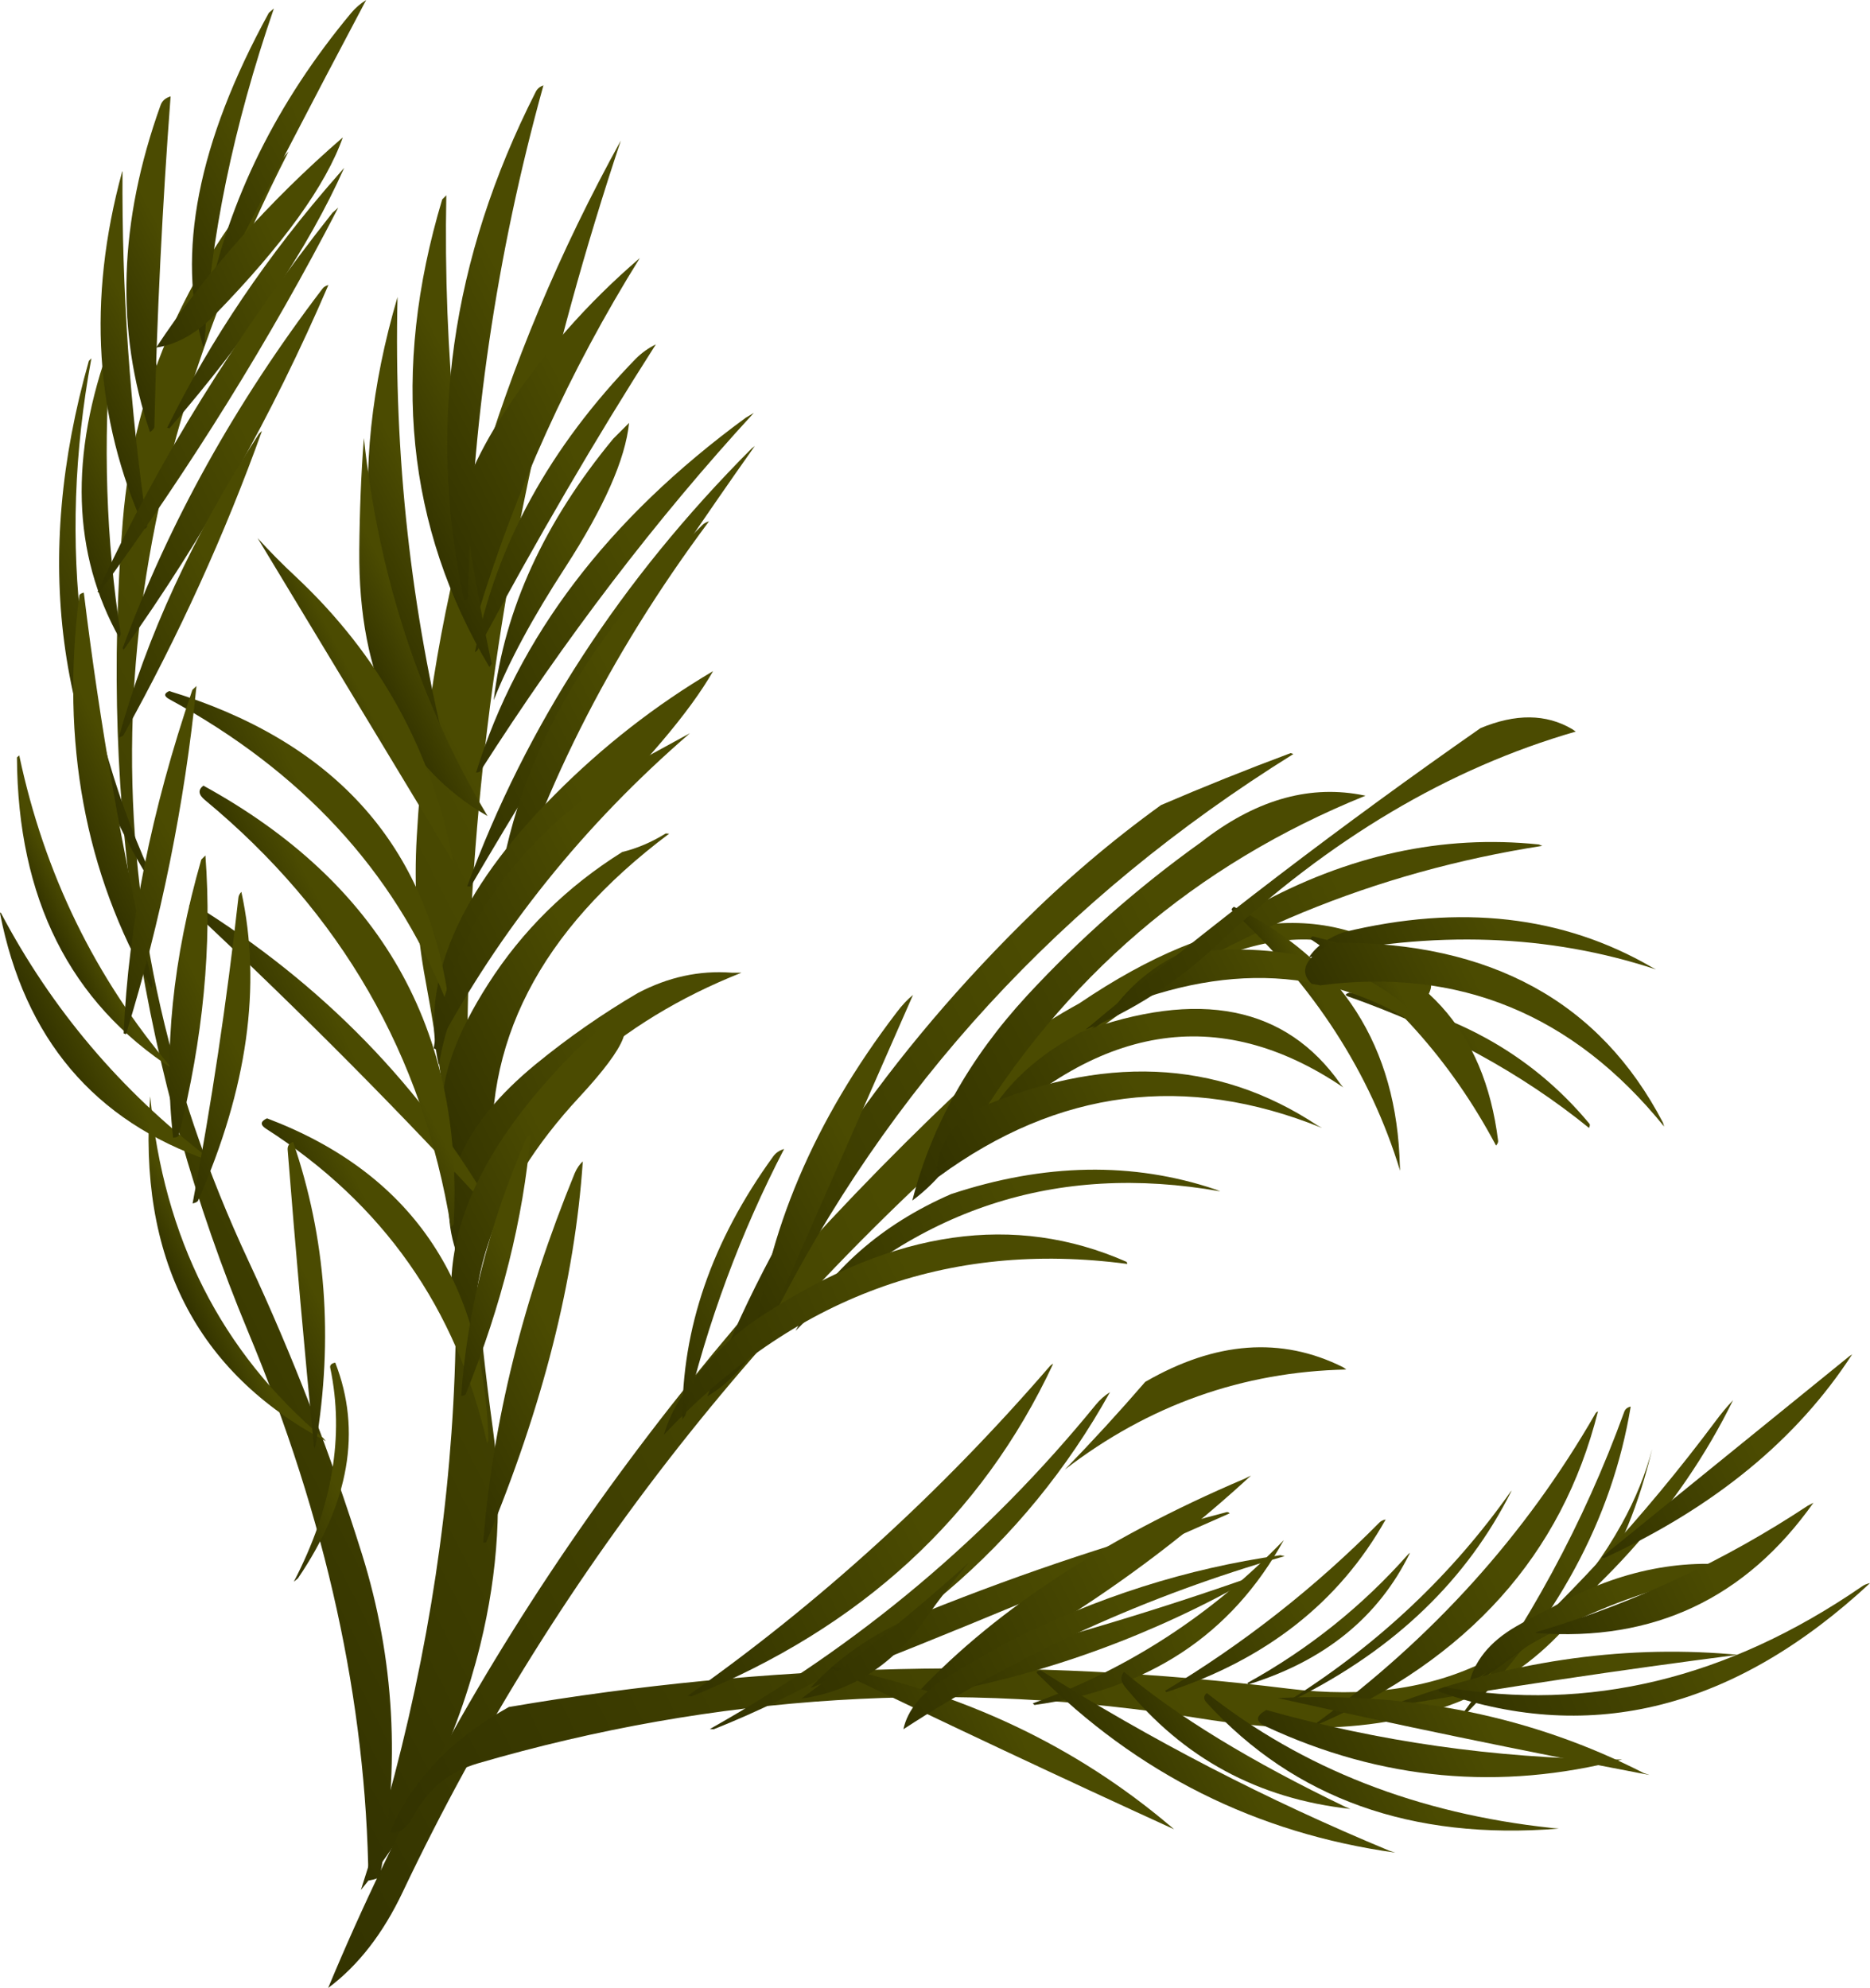 <?xml version="1.0" encoding="UTF-8" standalone="no"?>
<svg xmlns:xlink="http://www.w3.org/1999/xlink" height="434.1px" width="408.3px" xmlns="http://www.w3.org/2000/svg">
  <g transform="matrix(1.0, 0.0, 0.0, 1.0, 204.15, 217.05)">
    <path d="M-113.15 -34.4 Q-108.65 -113.75 -68.6 -186.35 -115.75 -44.75 -96.55 94.85 -93.35 118.0 -99.3 142.2 -106.95 173.1 -125.35 195.65 -92.85 95.35 -111.25 -3.0 -114.1 -18.15 -113.15 -34.4" fill="url(#gradient0)" fill-rule="evenodd" stroke="none"/>
    <path d="M-99.85 -81.75 Q-112.8 -98.2 -94.0 -127.05 -81.75 -145.85 -64.45 -160.7 -87.55 -123.6 -99.95 -82.45 L-99.85 -81.75" fill="url(#gradient1)" fill-rule="evenodd" stroke="none"/>
    <path d="M-100.45 -74.65 Q-93.55 -109.7 -65.35 -138.7 -63.4 -140.65 -60.95 -141.85 -80.7 -110.95 -99.85 -75.2 -100.0 -74.85 -100.45 -74.65" fill="url(#gradient2)" fill-rule="evenodd" stroke="none"/>
    <path d="M-80.7 -93.2 Q-91.45 -76.65 -96.35 -64.15 -92.85 -93.9 -70.25 -121.25 L-66.8 -124.7 Q-68.0 -112.85 -80.7 -93.2" fill="url(#gradient3)" fill-rule="evenodd" stroke="none"/>
    <path d="M-97.3 -71.4 Q-124.5 -117.2 -107.6 -173.5 L-106.7 -174.4 Q-107.7 -123.2 -96.8 -72.1 L-97.3 -71.4" fill="url(#gradient4)" fill-rule="evenodd" stroke="none"/>
    <path d="M-106.1 -49.55 Q-134.55 -93.8 -117.35 -152.2 -118.6 -100.25 -106.15 -50.55 L-106.1 -49.55" fill="url(#gradient5)" fill-rule="evenodd" stroke="none"/>
    <path d="M-100.2 -48.35 Q-86.55 -92.7 -41.3 -125.85 L-39.55 -126.9 Q-71.5 -92.15 -99.25 -48.7 -99.45 -48.4 -100.2 -48.35" fill="url(#gradient6)" fill-rule="evenodd" stroke="none"/>
    <path d="M-124.7 -121.4 Q-119.9 -76.25 -97.7 -38.85 -126.05 -55.15 -125.7 -96.85 -125.6 -109.7 -124.7 -121.4" fill="url(#gradient7)" fill-rule="evenodd" stroke="none"/>
    <path d="M-39.35 -119.65 Q-72.65 -72.55 -101.4 -23.45 L-102.15 -23.5 Q-82.9 -76.15 -40.05 -119.1 L-39.35 -119.65" fill="url(#gradient8)" fill-rule="evenodd" stroke="none"/>
    <path d="M-49.35 -103.2 Q-82.35 -58.95 -95.85 -10.4 L-96.35 -10.65 Q-94.65 -59.5 -50.9 -102.3 -50.3 -102.95 -49.35 -103.2" fill="url(#gradient9)" fill-rule="evenodd" stroke="none"/>
    <path d="M-108.35 15.5 Q-114.6 -11.8 -83.05 -43.5 -67.25 -59.4 -48.45 -70.5 -56.15 -57.05 -78.3 -35.4 -103.85 -10.55 -108.35 15.5" fill="url(#gradient10)" fill-rule="evenodd" stroke="none"/>
    <path d="M-167.2 -66.15 Q-114.1 -49.95 -106.4 0.05 L-107.1 0.65 Q-123.9 -40.8 -167.15 -64.35 -169.0 -65.35 -167.2 -66.15" fill="url(#gradient11)" fill-rule="evenodd" stroke="none"/>
    <path d="M-53.5 -56.95 Q-88.25 -26.9 -108.95 12.1 L-109.45 11.85 Q-103.8 -28.3 -62.2 -52.2 L-53.5 -56.95" fill="url(#gradient12)" fill-rule="evenodd" stroke="none"/>
    <path d="M-58.05 -35.0 Q-100.5 -3.2 -96.35 39.6 L-96.05 42.7 Q-118.25 30.2 -97.55 -2.2 -86.4 -19.65 -68.3 -31.0 -63.4 -32.2 -58.8 -35.05 L-58.05 -35.0" fill="url(#gradient13)" fill-rule="evenodd" stroke="none"/>
    <path d="M-42.25 -4.65 Q-82.55 11.3 -101.85 48.95 -103.85 53.0 -104.6 56.15 -111.5 35.35 -87.2 15.35 -76.5 6.6 -64.9 -0.2 -54.95 -5.45 -44.4 -4.65 L-42.25 -4.65" fill="url(#gradient14)" fill-rule="evenodd" stroke="none"/>
    <path d="M-162.05 -19.75 Q-119.6 6.5 -95.95 48.2 L-95.55 48.95 Q-125.8 15.75 -162.5 -18.55 -163.4 -19.4 -162.05 -19.75" fill="url(#gradient15)" fill-rule="evenodd" stroke="none"/>
    <path d="M-168.95 -134.3 L-175.05 -144.25 Q-178.1 -149.25 -173.75 -154.45 -172.4 -144.05 -168.95 -134.3 M-139.55 -91.1 Q-112.15 -65.4 -105.15 -28.75 L-147.9 -99.55 Q-144.0 -95.25 -139.55 -91.1" fill="url(#gradient16)" fill-rule="evenodd" stroke="none"/>
    <path d="M-102.85 -86.05 Q-114.9 -142.35 -87.2 -196.95 -86.7 -198.0 -85.5 -198.4 -100.95 -142.65 -101.95 -86.2 L-102.85 -86.05" fill="url(#gradient17)" fill-rule="evenodd" stroke="none"/>
    <path d="M-77.6 22.45 Q-106.65 53.7 -99.2 87.85 -118.7 53.1 -79.1 13.0 L-71.15 5.6 Q-61.9 5.5 -77.6 22.45" fill="url(#gradient18)" fill-rule="evenodd" stroke="none"/>
    <path d="M-145.85 27.15 Q-99.15 44.85 -97.5 97.2 -97.45 97.65 -97.8 98.1 -107.75 53.95 -146.1 29.4 -148.0 28.15 -145.85 27.15" fill="url(#gradient19)" fill-rule="evenodd" stroke="none"/>
    <path d="M-159.75 -45.5 Q-101.75 -13.65 -105.1 50.35 L-105.7 50.9 Q-114.85 -5.45 -159.4 -42.35 -161.55 -44.1 -159.75 -45.5" fill="url(#gradient20)" fill-rule="evenodd" stroke="none"/>
    <path d="M-132.5 217.05 Q-87.75 109.4 4.95 21.4 17.05 9.95 31.5 2.05 77.85 -29.35 106.9 -4.6 109.8 -2.15 106.8 1.45 81.8 -29.35 31.65 10.9 -65.2 88.65 -116.2 196.05 -122.65 209.7 -132.5 217.05" fill="url(#gradient21)" fill-rule="evenodd" stroke="none"/>
    <path d="M78.25 -52.4 Q2.4 -5.15 -36.0 71.9 -41.6 83.05 -49.7 87.85 -28.35 31.65 18.75 -15.2 33.15 -29.55 49.35 -41.25 63.3 -47.25 77.65 -52.6 L78.25 -52.4" fill="url(#gradient22)" fill-rule="evenodd" stroke="none"/>
    <path d="M94.0 -43.3 Q38.25 -20.75 7.35 30.95 1.85 40.1 -4.95 45.1 1.2 20.85 20.1 0.35 37.4 -18.35 58.1 -33.15 75.35 -46.65 92.7 -43.55 L94.0 -43.3" fill="url(#gradient23)" fill-rule="evenodd" stroke="none"/>
    <path d="M132.6 -32.35 Q77.85 -23.8 33.2 8.6 47.85 -6.5 67.5 -17.65 L69.8 -19.1 Q100.25 -35.95 131.85 -32.65 L132.6 -32.35" fill="url(#gradient24)" fill-rule="evenodd" stroke="none"/>
    <path d="M157.45 -5.35 Q122.4 -16.95 81.65 -8.0 84.05 -11.65 89.25 -13.5 127.4 -22.75 156.5 -5.85 L157.45 -5.35" fill="url(#gradient25)" fill-rule="evenodd" stroke="none"/>
    <path d="M142.8 29.25 Q120.7 11.3 90.1 0.5 89.1 0.1 90.55 -0.3 123.6 5.1 142.9 28.35 143.1 28.6 142.8 29.25" fill="url(#gradient26)" fill-rule="evenodd" stroke="none"/>
    <path d="M82.4 -12.6 Q118.45 -4.3 122.95 32.05 123.0 32.55 122.5 33.1 107.6 5.05 81.9 -12.05 L82.4 -12.6" fill="url(#gradient27)" fill-rule="evenodd" stroke="none"/>
    <path d="M65.25 -19.05 Q100.6 -1.65 101.5 37.7 L101.55 38.6 Q91.75 6.5 64.85 -18.25 64.55 -18.5 65.25 -19.05" fill="url(#gradient28)" fill-rule="evenodd" stroke="none"/>
    <path d="M31.65 8.4 Q70.65 -5.95 88.6 19.75 L89.15 20.4 Q48.3 -7.25 8.45 33.75 13.6 18.5 30.45 9.15 L31.65 8.4" fill="url(#gradient29)" fill-rule="evenodd" stroke="none"/>
    <path d="M53.55 -8.85 Q90.1 -13.75 109.3 9.2 L109.9 9.85 Q78.7 -13.15 38.7 3.5 44.6 -4.55 53.55 -8.85" fill="url(#gradient30)" fill-rule="evenodd" stroke="none"/>
    <path d="M139.1 -57.85 L139.9 -57.3 Q98.3 -45.3 61.75 -10.9 48.45 1.6 32.85 7.8 74.25 -26.75 119.1 -58.05 130.6 -62.85 139.1 -57.85" fill="url(#gradient31)" fill-rule="evenodd" stroke="none"/>
    <path d="M-4.8 0.2 L-38.55 77.1 Q-38.65 77.4 -39.55 77.55 -35.5 39.55 -8.4 4.05 -6.6 1.65 -4.8 0.2" fill="url(#gradient32)" fill-rule="evenodd" stroke="none"/>
    <path d="M62.3 43.1 Q8.55 33.55 -30.45 73.55 -19.3 53.65 3.5 43.7 34.15 33.55 61.3 42.7 L62.3 43.1" fill="url(#gradient33)" fill-rule="evenodd" stroke="none"/>
    <path d="M-37.0 69.75 Q5.2 42.35 41.85 58.5 L42.0 58.95 Q-16.85 51.15 -59.2 96.25 -57.75 91.2 -54.05 85.95 -47.0 76.05 -37.0 69.75" fill="url(#gradient34)" fill-rule="evenodd" stroke="none"/>
    <path d="M0.55 37.1 Q1.6 30.3 8.15 25.7 L8.1 25.55 Q50.55 6.85 83.5 28.7 L84.5 29.25 Q39.95 11.2 0.8 39.9 0.3 38.7 0.55 37.1" fill="url(#gradient35)" fill-rule="evenodd" stroke="none"/>
    <path d="M159.2 28.95 Q129.5 -7.8 84.15 -1.9 L82.25 -2.2 Q79.15 -5.15 82.75 -8.55 84.6 -10.4 87.3 -11.2 138.35 -11.5 158.95 28.1 L159.2 28.95" fill="url(#gradient36)" fill-rule="evenodd" stroke="none"/>
    <path d="M-32.95 33.85 Q-47.25 61.45 -54.5 92.0 L-55.15 92.9 Q-55.4 63.2 -35.35 35.5 -34.5 34.3 -32.95 33.85" fill="url(#gradient37)" fill-rule="evenodd" stroke="none"/>
    <path d="M-141.15 -183.95 Q-204.85 -59.15 -149.8 58.5 -135.45 89.3 -125.1 122.35 -114.45 156.5 -121.2 192.65 -121.25 193.15 -123.7 193.6 -124.4 135.1 -150.0 73.7 -184.85 -10.15 -177.35 -103.15 -173.75 -147.9 -141.15 -183.95" fill="url(#gradient38)" fill-rule="evenodd" stroke="none"/>
    <path d="M-184.2 -138.8 Q-195.5 -77.55 -169.85 -23.2 L-169.55 -21.75 Q-203.1 -73.6 -184.75 -138.25 L-184.2 -138.8" fill="url(#gradient39)" fill-rule="evenodd" stroke="none"/>
    <path d="M-179.85 -142.3 Q-182.6 -109.4 -177.8 -78.6 L-178.1 -77.75 Q-193.5 -105.35 -180.05 -142.1 L-179.85 -142.3" fill="url(#gradient40)" fill-rule="evenodd" stroke="none"/>
    <path d="M-177.4 -179.65 Q-177.65 -140.75 -172.05 -102.25 -171.95 -101.95 -172.55 -101.55 -188.9 -137.7 -177.5 -179.5 L-177.4 -179.65" fill="url(#gradient41)" fill-rule="evenodd" stroke="none"/>
    <path d="M-166.9 -196.0 Q-169.6 -160.2 -170.45 -123.95 -170.4 -123.4 -171.4 -122.7 -182.75 -156.05 -169.1 -194.05 -168.6 -195.5 -166.9 -196.0" fill="url(#gradient42)" fill-rule="evenodd" stroke="none"/>
    <path d="M-144.35 -215.2 Q-157.65 -176.5 -159.5 -141.8 L-159.75 -141.25 Q-168.7 -171.85 -145.45 -214.25 L-144.35 -215.2" fill="url(#gradient43)" fill-rule="evenodd" stroke="none"/>
    <path d="M-124.2 -217.05 Q-141.95 -183.6 -158.8 -150.3 L-158.85 -150.75 Q-151.85 -184.95 -127.45 -214.25 -126.05 -215.9 -124.2 -217.05" fill="url(#gradient44)" fill-rule="evenodd" stroke="none"/>
    <path d="M-170.05 -141.15 Q-153.75 -165.85 -129.3 -187.05 -134.85 -171.35 -157.1 -148.45 -163.25 -142.15 -170.05 -141.15" fill="url(#gradient45)" fill-rule="evenodd" stroke="none"/>
    <path d="M-167.65 -123.65 Q-153.35 -152.7 -130.35 -178.85 L-129.0 -180.4 Q-140.7 -154.1 -167.15 -123.5 L-167.65 -123.65" fill="url(#gradient46)" fill-rule="evenodd" stroke="none"/>
    <path d="M-182.85 -87.85 Q-162.8 -131.1 -131.55 -170.6 L-130.3 -171.7 Q-152.45 -128.8 -182.5 -87.6 L-182.85 -87.85" fill="url(#gradient47)" fill-rule="evenodd" stroke="none"/>
    <path d="M-132.45 -154.8 Q-150.8 -112.1 -177.15 -75.15 L-177.35 -75.55 Q-162.25 -116.6 -133.75 -154.0 -133.3 -154.6 -132.45 -154.8" fill="url(#gradient48)" fill-rule="evenodd" stroke="none"/>
    <path d="M-146.95 -122.95 Q-159.05 -89.2 -177.15 -56.6 -177.3 -56.2 -178.2 -56.05 -169.1 -89.15 -147.6 -122.35 L-146.95 -122.95" fill="url(#gradient49)" fill-rule="evenodd" stroke="none"/>
    <path d="M-185.85 -87.65 Q-180.6 -44.45 -170.9 -2.45 -170.8 -1.95 -171.05 -1.3 -192.9 -39.05 -186.85 -86.95 -186.8 -87.4 -185.85 -87.65" fill="url(#gradient50)" fill-rule="evenodd" stroke="none"/>
    <path d="M-199.95 -52.1 Q-191.75 -13.4 -166.7 16.15 L-166.25 16.5 Q-200.2 -5.45 -200.45 -51.65 L-199.95 -52.1" fill="url(#gradient51)" fill-rule="evenodd" stroke="none"/>
    <path d="M-204.0 -17.8 Q-187.35 13.8 -158.75 35.7 -158.45 35.95 -158.4 36.4 -196.15 23.45 -204.15 -17.65 L-204.0 -17.8" fill="url(#gradient52)" fill-rule="evenodd" stroke="none"/>
    <path d="M-161.25 -67.25 Q-165.15 -28.45 -176.65 8.8 L-177.15 8.6 Q-175.6 -26.95 -162.15 -66.4 L-161.25 -67.25" fill="url(#gradient53)" fill-rule="evenodd" stroke="none"/>
    <path d="M-159.3 -30.25 Q-157.1 -0.85 -165.15 30.95 -165.25 31.25 -166.35 31.4 -169.55 3.1 -160.2 -29.35 L-159.3 -30.25" fill="url(#gradient54)" fill-rule="evenodd" stroke="none"/>
    <path d="M-151.45 -22.3 Q-144.75 8.5 -160.9 45.1 -161.05 45.5 -162.1 45.75 -155.9 13.05 -152.1 -21.0 -152.05 -21.65 -151.45 -22.3" fill="url(#gradient55)" fill-rule="evenodd" stroke="none"/>
    <path d="M-133.0 97.65 Q-175.5 75.1 -171.35 22.35 -167.0 68.75 -133.55 97.0 L-133.0 97.65" fill="url(#gradient56)" fill-rule="evenodd" stroke="none"/>
    <path d="M-140.15 32.3 Q-129.4 63.7 -135.2 98.35 L-135.55 99.3 Q-138.7 67.5 -141.35 33.95 -141.4 32.75 -140.15 32.3" fill="url(#gradient57)" fill-rule="evenodd" stroke="none"/>
    <path d="M-140.0 128.35 Q-127.35 103.95 -132.05 81.6 -132.2 80.75 -130.95 80.5 -122.25 102.8 -139.1 127.6 L-140.0 128.35" fill="url(#gradient58)" fill-rule="evenodd" stroke="none"/>
    <path d="M-76.9 36.55 Q-79.5 75.4 -98.0 119.75 L-98.65 119.85 Q-95.6 80.5 -78.65 39.1 -77.95 37.5 -76.9 36.55" fill="url(#gradient59)" fill-rule="evenodd" stroke="none"/>
    <path d="M-88.3 30.75 Q-90.7 58.2 -102.45 87.35 -102.55 87.65 -103.45 87.8 -101.55 60.15 -89.3 31.65 -89.05 31.1 -88.3 30.75" fill="url(#gradient60)" fill-rule="evenodd" stroke="none"/>
    <path d="M-119.05 183.15 Q-113.6 170.05 -101.05 160.8 -97.25 158.05 -93.05 155.7 -7.95 141.15 77.25 151.7 126.6 157.8 149.95 115.7 154.45 107.55 156.6 99.3 139.55 171.4 58.0 158.2 -21.9 145.3 -99.8 168.0 -109.4 170.8 -114.05 179.8 -115.95 183.45 -119.05 183.15" fill="url(#gradient61)" fill-rule="evenodd" stroke="none"/>
    <path d="M-49.15 160.5 Q-0.2 133.0 35.1 89.7 36.45 88.05 38.2 86.95 10.3 137.15 -48.3 160.55 L-49.15 160.5" fill="url(#gradient62)" fill-rule="evenodd" stroke="none"/>
    <path d="M-2.25 135.0 Q30.6 121.8 63.65 113.15 63.95 113.05 64.35 113.4 19.3 133.45 -27.2 151.55 -17.25 140.7 -2.25 135.0" fill="url(#gradient63)" fill-rule="evenodd" stroke="none"/>
    <path d="M2.65 147.65 L3.75 146.8 Q37.3 138.5 69.35 127.2 L69.85 127.3 Q36.8 146.2 -0.05 152.9 -0.55 150.15 2.65 147.65" fill="url(#gradient64)" fill-rule="evenodd" stroke="none"/>
    <path d="M21.35 154.9 Q52.65 143.65 76.15 119.25 59.1 150.2 21.7 155.25 L21.35 154.9" fill="url(#gradient65)" fill-rule="evenodd" stroke="none"/>
    <path d="M50.25 152.15 Q75.9 136.75 97.05 115.4 97.55 114.9 98.4 114.75 83.2 141.8 50.5 152.45 L50.25 152.15" fill="url(#gradient66)" fill-rule="evenodd" stroke="none"/>
    <path d="M68.2 150.45 Q88.35 139.3 103.4 122.25 L103.7 122.05 Q93.45 143.0 68.45 150.75 L68.2 150.45" fill="url(#gradient67)" fill-rule="evenodd" stroke="none"/>
    <path d="M78.0 153.85 Q106.7 135.6 125.7 108.65 L125.9 108.45 Q111.35 137.55 78.8 153.85 L78.0 153.85" fill="url(#gradient68)" fill-rule="evenodd" stroke="none"/>
    <path d="M83.35 159.15 Q121.35 131.3 144.15 91.7 144.3 91.35 144.75 91.15 132.95 138.1 83.4 159.6 L83.35 159.15" fill="url(#gradient69)" fill-rule="evenodd" stroke="none"/>
    <path d="M151.9 90.1 Q145.8 127.0 115.25 157.85 L113.7 159.2 Q137.35 127.45 150.45 91.35 150.75 90.35 151.9 90.1" fill="url(#gradient70)" fill-rule="evenodd" stroke="none"/>
    <path d="M174.25 88.7 Q156.65 124.5 118.7 150.05 L117.2 150.95 Q147.0 124.7 170.45 93.25 172.3 90.75 174.25 88.7" fill="url(#gradient71)" fill-rule="evenodd" stroke="none"/>
    <path d="M177.55 125.4 Q142.9 131.0 116.5 151.0 118.2 143.15 126.8 138.15 130.55 135.95 134.1 134.3 155.4 122.05 176.8 125.0 L177.55 125.4" fill="url(#gradient72)" fill-rule="evenodd" stroke="none"/>
    <path d="M100.15 155.15 Q137.3 141.15 173.65 144.15 L175.25 144.3 Q136.5 149.3 99.65 155.6 L100.15 155.15" fill="url(#gradient73)" fill-rule="evenodd" stroke="none"/>
    <path d="M156.0 170.55 Q112.85 162.3 74.9 153.75 118.55 151.6 154.8 170.15 L156.0 170.55" fill="url(#gradient74)" fill-rule="evenodd" stroke="none"/>
    <path d="M59.35 152.65 Q90.75 177.4 134.6 182.1 L136.2 182.25 Q88.05 186.15 59.35 154.8 58.2 153.6 59.35 152.65" fill="url(#gradient75)" fill-rule="evenodd" stroke="none"/>
    <path d="M41.25 148.0 Q58.7 162.65 89.7 177.55 L90.7 177.95 Q60.5 174.65 41.5 151.3 40.05 149.55 41.25 148.0" fill="url(#gradient76)" fill-rule="evenodd" stroke="none"/>
    <path d="M-5.45 154.35 Q20.45 125.9 67.7 105.8 L69.0 105.15 Q36.2 135.4 -5.25 154.7 L-5.45 154.35" fill="url(#gradient77)" fill-rule="evenodd" stroke="none"/>
    <path d="M-22.3 146.85 Q20.4 155.4 51.5 181.8 L52.2 182.4 Q15.45 165.6 -22.75 147.15 L-22.3 146.85" fill="url(#gradient78)" fill-rule="evenodd" stroke="none"/>
    <path d="M23.0 147.65 Q59.1 170.45 99.25 187.1 L100.5 187.5 Q55.0 181.15 22.4 148.45 21.85 147.9 23.0 147.65" fill="url(#gradient79)" fill-rule="evenodd" stroke="none"/>
    <path d="M72.35 156.35 Q109.2 166.7 148.1 167.15 L150.05 167.15 Q110.05 177.55 72.25 159.95 68.75 158.35 72.35 156.35" fill="url(#gradient80)" fill-rule="evenodd" stroke="none"/>
    <path d="M111.3 151.35 Q158.4 159.6 202.35 129.4 203.1 128.85 204.15 128.65 160.0 169.65 110.65 152.55 109.0 152.05 111.3 151.35" fill="url(#gradient81)" fill-rule="evenodd" stroke="none"/>
    <path d="M191.8 111.1 Q169.6 142.45 131.4 139.55 130.6 139.5 132.6 138.95 163.55 129.6 190.55 111.75 L191.8 111.1" fill="url(#gradient82)" fill-rule="evenodd" stroke="none"/>
    <path d="M200.25 78.7 Q182.25 106.5 146.15 123.15 145.95 123.25 145.6 122.95 L199.7 79.05 200.25 78.7" fill="url(#gradient83)" fill-rule="evenodd" stroke="none"/>
    <path d="M-54.0 153.25 Q-10.75 122.75 25.05 81.3 25.35 80.95 25.8 80.75 2.4 130.85 -53.1 153.35 L-54.0 153.25" fill="url(#gradient84)" fill-rule="evenodd" stroke="none"/>
    <path d="M-2.05 136.4 Q-12.75 151.55 -29.15 153.85 -10.1 139.9 7.35 124.2 2.5 129.9 -2.05 136.4 M89.8 82.0 Q55.75 82.75 28.35 103.85 37.35 94.6 45.9 84.7 68.9 71.4 89.1 81.5 L89.8 82.0" fill="url(#gradient85)" fill-rule="evenodd" stroke="none"/>
    <path d="M16.3 141.35 Q44.75 126.9 75.4 122.55 L76.35 122.75 Q31.25 135.7 -6.9 160.55 -5.55 154.3 2.15 149.5 9.1 145.2 16.3 141.35" fill="url(#gradient86)" fill-rule="evenodd" stroke="none"/>
  </g>
  <defs>
    <linearGradient gradientTransform="matrix(0.122, -0.062, 0.087, 0.171, -97.0, 4.65)" gradientUnits="userSpaceOnUse" id="gradient0" spreadMethod="pad" x1="-819.2" x2="819.2">
      <stop offset="0.0" stop-color="#333300"/>
      <stop offset="0.6" stop-color="#4b4b01"/>
    </linearGradient>
    <linearGradient gradientTransform="matrix(0.037, -0.019, 0.015, 0.03, -82.4, -121.1)" gradientUnits="userSpaceOnUse" id="gradient1" spreadMethod="pad" x1="-819.2" x2="819.2">
      <stop offset="0.0" stop-color="#333300"/>
      <stop offset="0.6" stop-color="#4b4b01"/>
    </linearGradient>
    <linearGradient gradientTransform="matrix(0.036, -0.018, 0.012, 0.023, -80.75, -108.25)" gradientUnits="userSpaceOnUse" id="gradient2" spreadMethod="pad" x1="-819.2" x2="819.2">
      <stop offset="0.0" stop-color="#333300"/>
      <stop offset="0.6" stop-color="#4b4b01"/>
    </linearGradient>
    <linearGradient gradientTransform="matrix(0.029, -0.015, 0.011, 0.022, -81.6, -94.45)" gradientUnits="userSpaceOnUse" id="gradient3" spreadMethod="pad" x1="-819.2" x2="819.2">
      <stop offset="0.0" stop-color="#333300"/>
      <stop offset="0.6" stop-color="#4b4b01"/>
    </linearGradient>
    <linearGradient gradientTransform="matrix(0.021, -0.011, 0.027, 0.052, -102.15, -122.85)" gradientUnits="userSpaceOnUse" id="gradient4" spreadMethod="pad" x1="-819.2" x2="819.2">
      <stop offset="0.0" stop-color="#333300"/>
      <stop offset="0.6" stop-color="#4b4b01"/>
    </linearGradient>
    <linearGradient gradientTransform="matrix(0.02, -0.01, 0.027, 0.052, -112.0, -100.7)" gradientUnits="userSpaceOnUse" id="gradient5" spreadMethod="pad" x1="-819.2" x2="819.2">
      <stop offset="0.0" stop-color="#333300"/>
      <stop offset="0.6" stop-color="#4b4b01"/>
    </linearGradient>
    <linearGradient gradientTransform="matrix(0.049, -0.025, 0.012, 0.023, -69.85, -87.6)" gradientUnits="userSpaceOnUse" id="gradient6" spreadMethod="pad" x1="-819.2" x2="819.2">
      <stop offset="0.0" stop-color="#333300"/>
      <stop offset="0.6" stop-color="#4b4b01"/>
    </linearGradient>
    <linearGradient gradientTransform="matrix(0.012, -0.006, 0.024, 0.047, -115.0, -78.1)" gradientUnits="userSpaceOnUse" id="gradient7" spreadMethod="pad" x1="-819.2" x2="819.2">
      <stop offset="0.0" stop-color="#333300"/>
      <stop offset="0.6" stop-color="#4b4b01"/>
    </linearGradient>
    <linearGradient gradientTransform="matrix(0.054, -0.028, 0.016, 0.031, -70.6, -71.45)" gradientUnits="userSpaceOnUse" id="gradient8" spreadMethod="pad" x1="-819.2" x2="819.2">
      <stop offset="0.0" stop-color="#333300"/>
      <stop offset="0.6" stop-color="#4b4b01"/>
    </linearGradient>
    <linearGradient gradientTransform="matrix(0.046, -0.023, 0.017, 0.034, -72.8, -56.75)" gradientUnits="userSpaceOnUse" id="gradient9" spreadMethod="pad" x1="-819.2" x2="819.2">
      <stop offset="0.0" stop-color="#333300"/>
      <stop offset="0.6" stop-color="#4b4b01"/>
    </linearGradient>
    <linearGradient gradientTransform="matrix(0.05, -0.026, 0.014, 0.027, -78.4, -27.5)" gradientUnits="userSpaceOnUse" id="gradient10" spreadMethod="pad" x1="-819.2" x2="819.2">
      <stop offset="0.0" stop-color="#333300"/>
      <stop offset="0.6" stop-color="#4b4b01"/>
    </linearGradient>
    <linearGradient gradientTransform="matrix(0.016, -0.008, 0.024, 0.047, -135.35, -33.7)" gradientUnits="userSpaceOnUse" id="gradient11" spreadMethod="pad" x1="-819.2" x2="819.2">
      <stop offset="0.0" stop-color="#333300"/>
      <stop offset="0.6" stop-color="#4b4b01"/>
    </linearGradient>
    <linearGradient gradientTransform="matrix(0.044, -0.022, 0.01, 0.02, -81.35, -22.35)" gradientUnits="userSpaceOnUse" id="gradient12" spreadMethod="pad" x1="-819.2" x2="819.2">
      <stop offset="0.0" stop-color="#333300"/>
      <stop offset="0.6" stop-color="#4b4b01"/>
    </linearGradient>
    <linearGradient gradientTransform="matrix(0.04, -0.02, 0.015, 0.029, -79.2, 4.35)" gradientUnits="userSpaceOnUse" id="gradient13" spreadMethod="pad" x1="-819.2" x2="819.2">
      <stop offset="0.0" stop-color="#333300"/>
      <stop offset="0.6" stop-color="#4b4b01"/>
    </linearGradient>
    <linearGradient gradientTransform="matrix(0.045, -0.023, 0.009, 0.018, -74.85, 22.9)" gradientUnits="userSpaceOnUse" id="gradient14" spreadMethod="pad" x1="-819.2" x2="819.2">
      <stop offset="0.0" stop-color="#333300"/>
      <stop offset="0.6" stop-color="#4b4b01"/>
    </linearGradient>
    <linearGradient gradientTransform="matrix(0.016, -0.008, 0.025, 0.05, -129.3, 14.8)" gradientUnits="userSpaceOnUse" id="gradient15" spreadMethod="pad" x1="-819.2" x2="819.2">
      <stop offset="0.0" stop-color="#333300"/>
      <stop offset="0.6" stop-color="#4b4b01"/>
    </linearGradient>
    <linearGradient gradientTransform="matrix(0.008, -0.004, 0.04, 0.078, -140.0, -91.3)" gradientUnits="userSpaceOnUse" id="gradient16" spreadMethod="pad" x1="-819.2" x2="819.2">
      <stop offset="0.0" stop-color="#333300"/>
      <stop offset="0.6" stop-color="#4b4b01"/>
    </linearGradient>
    <linearGradient gradientTransform="matrix(0.036, -0.018, 0.026, 0.05, -94.15, -142.1)" gradientUnits="userSpaceOnUse" id="gradient17" spreadMethod="pad" x1="-819.2" x2="819.2">
      <stop offset="0.0" stop-color="#333300"/>
      <stop offset="0.6" stop-color="#4b4b01"/>
    </linearGradient>
    <linearGradient gradientTransform="matrix(0.035, -0.018, 0.017, 0.033, -84.2, 46.25)" gradientUnits="userSpaceOnUse" id="gradient18" spreadMethod="pad" x1="-819.2" x2="819.2">
      <stop offset="0.0" stop-color="#333300"/>
      <stop offset="0.6" stop-color="#4b4b01"/>
    </linearGradient>
    <linearGradient gradientTransform="matrix(0.012, -0.006, 0.024, 0.046, -118.25, 60.85)" gradientUnits="userSpaceOnUse" id="gradient19" spreadMethod="pad" x1="-819.2" x2="819.2">
      <stop offset="0.0" stop-color="#333300"/>
      <stop offset="0.6" stop-color="#4b4b01"/>
    </linearGradient>
    <linearGradient gradientTransform="matrix(0.012, -0.006, 0.031, 0.06, -126.5, -0.45)" gradientUnits="userSpaceOnUse" id="gradient20" spreadMethod="pad" x1="-819.2" x2="819.2">
      <stop offset="0.0" stop-color="#333300"/>
      <stop offset="0.6" stop-color="#4b4b01"/>
    </linearGradient>
    <linearGradient gradientTransform="matrix(0.171, -0.087, 0.033, 0.064, -19.35, 93.05)" gradientUnits="userSpaceOnUse" id="gradient21" spreadMethod="pad" x1="-819.2" x2="819.2">
      <stop offset="0.0" stop-color="#333300"/>
      <stop offset="0.6" stop-color="#4b4b01"/>
    </linearGradient>
    <linearGradient gradientTransform="matrix(0.097, -0.049, 0.019, 0.038, 13.55, 16.35)" gradientUnits="userSpaceOnUse" id="gradient22" spreadMethod="pad" x1="-819.2" x2="819.2">
      <stop offset="0.0" stop-color="#333300"/>
      <stop offset="0.6" stop-color="#4b4b01"/>
    </linearGradient>
    <linearGradient gradientTransform="matrix(0.07, -0.035, 0.012, 0.023, 42.6, -2.85)" gradientUnits="userSpaceOnUse" id="gradient23" spreadMethod="pad" x1="-819.2" x2="819.2">
      <stop offset="0.0" stop-color="#333300"/>
      <stop offset="0.6" stop-color="#4b4b01"/>
    </linearGradient>
    <linearGradient gradientTransform="matrix(0.058, -0.03, 0.005, 0.009, 81.1, -15.5)" gradientUnits="userSpaceOnUse" id="gradient24" spreadMethod="pad" x1="-819.2" x2="819.2">
      <stop offset="0.0" stop-color="#333300"/>
      <stop offset="0.6" stop-color="#4b4b01"/>
    </linearGradient>
    <linearGradient gradientTransform="matrix(0.036, -0.018, 0.011, 0.021, 119.2, -7.4)" gradientUnits="userSpaceOnUse" id="gradient25" spreadMethod="pad" x1="-819.2" x2="819.2">
      <stop offset="0.0" stop-color="#333300"/>
      <stop offset="0.6" stop-color="#4b4b01"/>
    </linearGradient>
    <linearGradient gradientTransform="matrix(0.019, -0.01, 0.014, 0.027, 116.4, 14.55)" gradientUnits="userSpaceOnUse" id="gradient26" spreadMethod="pad" x1="-819.2" x2="819.2">
      <stop offset="0.0" stop-color="#333300"/>
      <stop offset="0.6" stop-color="#4b4b01"/>
    </linearGradient>
    <linearGradient gradientTransform="matrix(0.011, -0.006, 0.016, 0.032, 104.25, 9.35)" gradientUnits="userSpaceOnUse" id="gradient27" spreadMethod="pad" x1="-819.2" x2="819.2">
      <stop offset="0.0" stop-color="#333300"/>
      <stop offset="0.6" stop-color="#4b4b01"/>
    </linearGradient>
    <linearGradient gradientTransform="matrix(0.008, -0.004, 0.019, 0.037, 86.4, 8.3)" gradientUnits="userSpaceOnUse" id="gradient28" spreadMethod="pad" x1="-819.2" x2="819.2">
      <stop offset="0.0" stop-color="#333300"/>
      <stop offset="0.6" stop-color="#4b4b01"/>
    </linearGradient>
    <linearGradient gradientTransform="matrix(0.042, -0.022, 0.01, 0.02, 46.1, 21.7)" gradientUnits="userSpaceOnUse" id="gradient29" spreadMethod="pad" x1="-819.2" x2="819.2">
      <stop offset="0.0" stop-color="#333300"/>
      <stop offset="0.6" stop-color="#4b4b01"/>
    </linearGradient>
    <linearGradient gradientTransform="matrix(0.033, -0.017, 0.012, 0.023, 73.35, 4.75)" gradientUnits="userSpaceOnUse" id="gradient30" spreadMethod="pad" x1="-819.2" x2="819.2">
      <stop offset="0.0" stop-color="#333300"/>
      <stop offset="0.6" stop-color="#4b4b01"/>
    </linearGradient>
    <linearGradient gradientTransform="matrix(0.068, -0.035, 0.005, 0.011, 84.15, -29.1)" gradientUnits="userSpaceOnUse" id="gradient31" spreadMethod="pad" x1="-819.2" x2="819.2">
      <stop offset="0.0" stop-color="#333300"/>
      <stop offset="0.6" stop-color="#4b4b01"/>
    </linearGradient>
    <linearGradient gradientTransform="matrix(0.036, -0.018, 0.015, 0.029, -22.15, 38.9)" gradientUnits="userSpaceOnUse" id="gradient32" spreadMethod="pad" x1="-819.2" x2="819.2">
      <stop offset="0.0" stop-color="#333300"/>
      <stop offset="0.6" stop-color="#4b4b01"/>
    </linearGradient>
    <linearGradient gradientTransform="matrix(0.052, -0.027, 0.007, 0.014, 13.35, 53.25)" gradientUnits="userSpaceOnUse" id="gradient33" spreadMethod="pad" x1="-819.2" x2="819.2">
      <stop offset="0.0" stop-color="#333300"/>
      <stop offset="0.6" stop-color="#4b4b01"/>
    </linearGradient>
    <linearGradient gradientTransform="matrix(0.058, -0.03, 0.007, 0.015, -11.8, 71.2)" gradientUnits="userSpaceOnUse" id="gradient34" spreadMethod="pad" x1="-819.2" x2="819.2">
      <stop offset="0.0" stop-color="#333300"/>
      <stop offset="0.6" stop-color="#4b4b01"/>
    </linearGradient>
    <linearGradient gradientTransform="matrix(0.043, -0.022, 0.011, 0.021, 40.45, 30.35)" gradientUnits="userSpaceOnUse" id="gradient35" spreadMethod="pad" x1="-819.2" x2="819.2">
      <stop offset="0.0" stop-color="#333300"/>
      <stop offset="0.6" stop-color="#4b4b01"/>
    </linearGradient>
    <linearGradient gradientTransform="matrix(0.03, -0.015, 0.019, 0.037, 119.3, 10.75)" gradientUnits="userSpaceOnUse" id="gradient36" spreadMethod="pad" x1="-819.2" x2="819.2">
      <stop offset="0.0" stop-color="#333300"/>
      <stop offset="0.6" stop-color="#4b4b01"/>
    </linearGradient>
    <linearGradient gradientTransform="matrix(0.025, -0.013, 0.012, 0.023, -44.1, 63.35)" gradientUnits="userSpaceOnUse" id="gradient37" spreadMethod="pad" x1="-819.2" x2="819.2">
      <stop offset="0.0" stop-color="#333300"/>
      <stop offset="0.6" stop-color="#4b4b01"/>
    </linearGradient>
    <linearGradient gradientTransform="matrix(0.085, -0.043, 0.096, 0.188, -132.3, 5.0)" gradientUnits="userSpaceOnUse" id="gradient38" spreadMethod="pad" x1="-819.2" x2="819.2">
      <stop offset="0.0" stop-color="#333300"/>
      <stop offset="0.6" stop-color="#4b4b01"/>
    </linearGradient>
    <linearGradient gradientTransform="matrix(0.022, -0.011, 0.031, 0.06, -177.2, -80.1)" gradientUnits="userSpaceOnUse" id="gradient39" spreadMethod="pad" x1="-819.2" x2="819.2">
      <stop offset="0.0" stop-color="#333300"/>
      <stop offset="0.6" stop-color="#4b4b01"/>
    </linearGradient>
    <linearGradient gradientTransform="matrix(0.015, -0.008, 0.016, 0.032, -179.0, -110.0)" gradientUnits="userSpaceOnUse" id="gradient40" spreadMethod="pad" x1="-819.2" x2="819.2">
      <stop offset="0.0" stop-color="#333300"/>
      <stop offset="0.6" stop-color="#4b4b01"/>
    </linearGradient>
    <linearGradient gradientTransform="matrix(0.017, -0.009, 0.02, 0.039, -174.95, -140.6)" gradientUnits="userSpaceOnUse" id="gradient41" spreadMethod="pad" x1="-819.2" x2="819.2">
      <stop offset="0.0" stop-color="#333300"/>
      <stop offset="0.6" stop-color="#4b4b01"/>
    </linearGradient>
    <linearGradient gradientTransform="matrix(0.02, -0.01, 0.018, 0.035, -169.15, -159.4)" gradientUnits="userSpaceOnUse" id="gradient42" spreadMethod="pad" x1="-819.2" x2="819.2">
      <stop offset="0.0" stop-color="#333300"/>
      <stop offset="0.6" stop-color="#4b4b01"/>
    </linearGradient>
    <linearGradient gradientTransform="matrix(0.026, -0.013, 0.016, 0.032, -152.05, -178.2)" gradientUnits="userSpaceOnUse" id="gradient43" spreadMethod="pad" x1="-819.2" x2="819.2">
      <stop offset="0.0" stop-color="#333300"/>
      <stop offset="0.6" stop-color="#4b4b01"/>
    </linearGradient>
    <linearGradient gradientTransform="matrix(0.033, -0.017, 0.012, 0.024, -141.5, -183.7)" gradientUnits="userSpaceOnUse" id="gradient44" spreadMethod="pad" x1="-819.2" x2="819.2">
      <stop offset="0.0" stop-color="#333300"/>
      <stop offset="0.6" stop-color="#4b4b01"/>
    </linearGradient>
    <linearGradient gradientTransform="matrix(0.031, -0.016, 0.006, 0.013, -149.45, -163.7)" gradientUnits="userSpaceOnUse" id="gradient45" spreadMethod="pad" x1="-819.2" x2="819.2">
      <stop offset="0.0" stop-color="#333300"/>
      <stop offset="0.6" stop-color="#4b4b01"/>
    </linearGradient>
    <linearGradient gradientTransform="matrix(0.033, -0.017, 0.009, 0.018, -148.25, -151.85)" gradientUnits="userSpaceOnUse" id="gradient46" spreadMethod="pad" x1="-819.2" x2="819.2">
      <stop offset="0.0" stop-color="#333300"/>
      <stop offset="0.6" stop-color="#4b4b01"/>
    </linearGradient>
    <linearGradient gradientTransform="matrix(0.046, -0.024, 0.014, 0.028, -156.5, -129.6)" gradientUnits="userSpaceOnUse" id="gradient47" spreadMethod="pad" x1="-819.2" x2="819.2">
      <stop offset="0.0" stop-color="#333300"/>
      <stop offset="0.6" stop-color="#4b4b01"/>
    </linearGradient>
    <linearGradient gradientTransform="matrix(0.041, -0.021, 0.014, 0.028, -154.8, -115.0)" gradientUnits="userSpaceOnUse" id="gradient48" spreadMethod="pad" x1="-819.2" x2="819.2">
      <stop offset="0.0" stop-color="#333300"/>
      <stop offset="0.6" stop-color="#4b4b01"/>
    </linearGradient>
    <linearGradient gradientTransform="matrix(0.032, -0.016, 0.013, 0.025, -162.55, -89.45)" gradientUnits="userSpaceOnUse" id="gradient49" spreadMethod="pad" x1="-819.2" x2="819.2">
      <stop offset="0.0" stop-color="#333300"/>
      <stop offset="0.6" stop-color="#4b4b01"/>
    </linearGradient>
    <linearGradient gradientTransform="matrix(0.014, -0.007, 0.023, 0.046, -178.55, -44.55)" gradientUnits="userSpaceOnUse" id="gradient50" spreadMethod="pad" x1="-819.2" x2="819.2">
      <stop offset="0.0" stop-color="#333300"/>
      <stop offset="0.6" stop-color="#4b4b01"/>
    </linearGradient>
    <linearGradient gradientTransform="matrix(0.006, -0.003, 0.021, 0.042, -187.6, -15.5)" gradientUnits="userSpaceOnUse" id="gradient51" spreadMethod="pad" x1="-819.2" x2="819.2">
      <stop offset="0.0" stop-color="#333300"/>
      <stop offset="0.6" stop-color="#4b4b01"/>
    </linearGradient>
    <linearGradient gradientTransform="matrix(0.011, -0.005, 0.019, 0.037, -182.8, 10.1)" gradientUnits="userSpaceOnUse" id="gradient52" spreadMethod="pad" x1="-819.2" x2="819.2">
      <stop offset="0.0" stop-color="#333300"/>
      <stop offset="0.6" stop-color="#4b4b01"/>
    </linearGradient>
    <linearGradient gradientTransform="matrix(0.026, -0.013, 0.017, 0.033, -169.1, -29.15)" gradientUnits="userSpaceOnUse" id="gradient53" spreadMethod="pad" x1="-819.2" x2="819.2">
      <stop offset="0.0" stop-color="#333300"/>
      <stop offset="0.6" stop-color="#4b4b01"/>
    </linearGradient>
    <linearGradient gradientTransform="matrix(0.019, -0.009, 0.014, 0.028, -162.8, 0.7)" gradientUnits="userSpaceOnUse" id="gradient54" spreadMethod="pad" x1="-819.2" x2="819.2">
      <stop offset="0.0" stop-color="#333300"/>
      <stop offset="0.6" stop-color="#4b4b01"/>
    </linearGradient>
    <linearGradient gradientTransform="matrix(0.022, -0.011, 0.015, 0.03, -156.7, 11.8)" gradientUnits="userSpaceOnUse" id="gradient55" spreadMethod="pad" x1="-819.2" x2="819.2">
      <stop offset="0.0" stop-color="#333300"/>
      <stop offset="0.6" stop-color="#4b4b01"/>
    </linearGradient>
    <linearGradient gradientTransform="matrix(0.007, -0.004, 0.023, 0.046, -158.3, 63.15)" gradientUnits="userSpaceOnUse" id="gradient56" spreadMethod="pad" x1="-819.2" x2="819.2">
      <stop offset="0.0" stop-color="#333300"/>
      <stop offset="0.6" stop-color="#4b4b01"/>
    </linearGradient>
    <linearGradient gradientTransform="matrix(0.014, -0.007, 0.017, 0.034, -137.9, 65.75)" gradientUnits="userSpaceOnUse" id="gradient57" spreadMethod="pad" x1="-819.2" x2="819.2">
      <stop offset="0.0" stop-color="#333300"/>
      <stop offset="0.6" stop-color="#4b4b01"/>
    </linearGradient>
    <linearGradient gradientTransform="matrix(0.016, -0.008, 0.011, 0.021, -135.5, 104.35)" gradientUnits="userSpaceOnUse" id="gradient58" spreadMethod="pad" x1="-819.2" x2="819.2">
      <stop offset="0.0" stop-color="#333300"/>
      <stop offset="0.6" stop-color="#4b4b01"/>
    </linearGradient>
    <linearGradient gradientTransform="matrix(0.031, -0.016, 0.018, 0.035, -87.7, 78.35)" gradientUnits="userSpaceOnUse" id="gradient59" spreadMethod="pad" x1="-819.2" x2="819.2">
      <stop offset="0.0" stop-color="#333300"/>
      <stop offset="0.6" stop-color="#4b4b01"/>
    </linearGradient>
    <linearGradient gradientTransform="matrix(0.021, -0.011, 0.012, 0.024, -95.85, 59.35)" gradientUnits="userSpaceOnUse" id="gradient60" spreadMethod="pad" x1="-819.2" x2="819.2">
      <stop offset="0.0" stop-color="#333300"/>
      <stop offset="0.6" stop-color="#4b4b01"/>
    </linearGradient>
    <linearGradient gradientTransform="matrix(0.154, -0.079, 0.026, 0.051, 22.8, 149.05)" gradientUnits="userSpaceOnUse" id="gradient61" spreadMethod="pad" x1="-819.2" x2="819.2">
      <stop offset="0.0" stop-color="#333300"/>
      <stop offset="0.6" stop-color="#4b4b01"/>
    </linearGradient>
    <linearGradient gradientTransform="matrix(0.06, -0.031, 0.007, 0.015, -5.2, 124.3)" gradientUnits="userSpaceOnUse" id="gradient62" spreadMethod="pad" x1="-819.2" x2="819.2">
      <stop offset="0.0" stop-color="#333300"/>
      <stop offset="0.6" stop-color="#4b4b01"/>
    </linearGradient>
    <linearGradient gradientTransform="matrix(0.054, -0.027, 0.003, 0.006, 17.65, 130.7)" gradientUnits="userSpaceOnUse" id="gradient63" spreadMethod="pad" x1="-819.2" x2="819.2">
      <stop offset="0.0" stop-color="#333300"/>
      <stop offset="0.6" stop-color="#4b4b01"/>
    </linearGradient>
    <linearGradient gradientTransform="matrix(0.04, -0.021, 0.004, 0.007, 34.1, 138.5)" gradientUnits="userSpaceOnUse" id="gradient64" spreadMethod="pad" x1="-819.2" x2="819.2">
      <stop offset="0.0" stop-color="#333300"/>
      <stop offset="0.6" stop-color="#4b4b01"/>
    </linearGradient>
    <linearGradient gradientTransform="matrix(0.035, -0.018, 0.003, 0.007, 49.95, 139.45)" gradientUnits="userSpaceOnUse" id="gradient65" spreadMethod="pad" x1="-819.2" x2="819.2">
      <stop offset="0.0" stop-color="#333300"/>
      <stop offset="0.6" stop-color="#4b4b01"/>
    </linearGradient>
    <linearGradient gradientTransform="matrix(0.033, -0.017, 0.004, 0.007, 74.65, 134.1)" gradientUnits="userSpaceOnUse" id="gradient66" spreadMethod="pad" x1="-819.2" x2="819.2">
      <stop offset="0.0" stop-color="#333300"/>
      <stop offset="0.6" stop-color="#4b4b01"/>
    </linearGradient>
    <linearGradient gradientTransform="matrix(0.024, -0.012, 0.003, 0.006, 86.25, 136.85)" gradientUnits="userSpaceOnUse" id="gradient67" spreadMethod="pad" x1="-819.2" x2="819.2">
      <stop offset="0.0" stop-color="#333300"/>
      <stop offset="0.6" stop-color="#4b4b01"/>
    </linearGradient>
    <linearGradient gradientTransform="matrix(0.034, -0.018, 0.005, 0.01, 102.05, 131.3)" gradientUnits="userSpaceOnUse" id="gradient68" spreadMethod="pad" x1="-819.2" x2="819.2">
      <stop offset="0.0" stop-color="#333300"/>
      <stop offset="0.6" stop-color="#4b4b01"/>
    </linearGradient>
    <linearGradient gradientTransform="matrix(0.047, -0.024, 0.009, 0.018, 114.15, 125.5)" gradientUnits="userSpaceOnUse" id="gradient69" spreadMethod="pad" x1="-819.2" x2="819.2">
      <stop offset="0.0" stop-color="#333300"/>
      <stop offset="0.6" stop-color="#4b4b01"/>
    </linearGradient>
    <linearGradient gradientTransform="matrix(0.036, -0.018, 0.012, 0.024, 132.8, 124.6)" gradientUnits="userSpaceOnUse" id="gradient70" spreadMethod="pad" x1="-819.2" x2="819.2">
      <stop offset="0.0" stop-color="#333300"/>
      <stop offset="0.6" stop-color="#4b4b01"/>
    </linearGradient>
    <linearGradient gradientTransform="matrix(0.043, -0.022, 0.008, 0.016, 145.75, 119.8)" gradientUnits="userSpaceOnUse" id="gradient71" spreadMethod="pad" x1="-819.2" x2="819.2">
      <stop offset="0.0" stop-color="#333300"/>
      <stop offset="0.6" stop-color="#4b4b01"/>
    </linearGradient>
    <linearGradient gradientTransform="matrix(0.036, -0.018, 0.003, 0.006, 145.45, 135.05)" gradientUnits="userSpaceOnUse" id="gradient72" spreadMethod="pad" x1="-819.2" x2="819.2">
      <stop offset="0.0" stop-color="#333300"/>
      <stop offset="0.6" stop-color="#4b4b01"/>
    </linearGradient>
    <linearGradient gradientTransform="matrix(0.04, -0.02, 0.007, 0.013, 137.4, 149.85)" gradientUnits="userSpaceOnUse" id="gradient73" spreadMethod="pad" x1="-819.2" x2="819.2">
      <stop offset="0.0" stop-color="#333300"/>
      <stop offset="0.6" stop-color="#4b4b01"/>
    </linearGradient>
    <linearGradient gradientTransform="matrix(0.035, -0.018, 0.014, 0.028, 115.45, 162.15)" gradientUnits="userSpaceOnUse" id="gradient74" spreadMethod="pad" x1="-819.2" x2="819.2">
      <stop offset="0.0" stop-color="#333300"/>
      <stop offset="0.6" stop-color="#4b4b01"/>
    </linearGradient>
    <linearGradient gradientTransform="matrix(0.031, -0.016, 0.017, 0.033, 97.3, 167.7)" gradientUnits="userSpaceOnUse" id="gradient75" spreadMethod="pad" x1="-819.2" x2="819.2">
      <stop offset="0.0" stop-color="#333300"/>
      <stop offset="0.6" stop-color="#4b4b01"/>
    </linearGradient>
    <linearGradient gradientTransform="matrix(0.017, -0.009, 0.014, 0.027, 65.35, 163.3)" gradientUnits="userSpaceOnUse" id="gradient76" spreadMethod="pad" x1="-819.2" x2="819.2">
      <stop offset="0.0" stop-color="#333300"/>
      <stop offset="0.6" stop-color="#4b4b01"/>
    </linearGradient>
    <linearGradient gradientTransform="matrix(0.048, -0.025, 0.003, 0.006, 31.75, 129.7)" gradientUnits="userSpaceOnUse" id="gradient77" spreadMethod="pad" x1="-819.2" x2="819.2">
      <stop offset="0.0" stop-color="#333300"/>
      <stop offset="0.6" stop-color="#4b4b01"/>
    </linearGradient>
    <linearGradient gradientTransform="matrix(0.028, -0.014, 0.018, 0.036, 14.7, 164.75)" gradientUnits="userSpaceOnUse" id="gradient78" spreadMethod="pad" x1="-819.2" x2="819.2">
      <stop offset="0.0" stop-color="#333300"/>
      <stop offset="0.6" stop-color="#4b4b01"/>
    </linearGradient>
    <linearGradient gradientTransform="matrix(0.028, -0.014, 0.02, 0.038, 61.3, 167.75)" gradientUnits="userSpaceOnUse" id="gradient79" spreadMethod="pad" x1="-819.2" x2="819.2">
      <stop offset="0.0" stop-color="#333300"/>
      <stop offset="0.6" stop-color="#4b4b01"/>
    </linearGradient>
    <linearGradient gradientTransform="matrix(0.036, -0.018, 0.012, 0.024, 110.05, 162.35)" gradientUnits="userSpaceOnUse" id="gradient80" spreadMethod="pad" x1="-819.2" x2="819.2">
      <stop offset="0.0" stop-color="#333300"/>
      <stop offset="0.6" stop-color="#4b4b01"/>
    </linearGradient>
    <linearGradient gradientTransform="matrix(0.051, -0.026, 0.007, 0.015, 158.15, 142.55)" gradientUnits="userSpaceOnUse" id="gradient81" spreadMethod="pad" x1="-819.2" x2="819.2">
      <stop offset="0.0" stop-color="#333300"/>
      <stop offset="0.6" stop-color="#4b4b01"/>
    </linearGradient>
    <linearGradient gradientTransform="matrix(0.036, -0.018, 0.003, 0.006, 163.35, 129.05)" gradientUnits="userSpaceOnUse" id="gradient82" spreadMethod="pad" x1="-819.2" x2="819.2">
      <stop offset="0.0" stop-color="#333300"/>
      <stop offset="0.6" stop-color="#4b4b01"/>
    </linearGradient>
    <linearGradient gradientTransform="matrix(0.037, -0.019, 0.004, 0.008, 173.05, 101.1)" gradientUnits="userSpaceOnUse" id="gradient83" spreadMethod="pad" x1="-819.2" x2="819.2">
      <stop offset="0.0" stop-color="#333300"/>
      <stop offset="0.6" stop-color="#4b4b01"/>
    </linearGradient>
    <linearGradient gradientTransform="matrix(0.057, -0.029, 0.008, 0.016, -13.8, 117.5)" gradientUnits="userSpaceOnUse" id="gradient84" spreadMethod="pad" x1="-819.2" x2="819.2">
      <stop offset="0.0" stop-color="#333300"/>
      <stop offset="0.6" stop-color="#4b4b01"/>
    </linearGradient>
    <linearGradient gradientTransform="matrix(0.075, -0.038, 0.008, 0.016, 26.8, 110.95)" gradientUnits="userSpaceOnUse" id="gradient85" spreadMethod="pad" x1="-819.2" x2="819.2">
      <stop offset="0.0" stop-color="#333300"/>
      <stop offset="0.6" stop-color="#4b4b01"/>
    </linearGradient>
    <linearGradient gradientTransform="matrix(0.05, -0.025, 0.003, 0.006, 33.25, 138.7)" gradientUnits="userSpaceOnUse" id="gradient86" spreadMethod="pad" x1="-819.2" x2="819.2">
      <stop offset="0.0" stop-color="#333300"/>
      <stop offset="0.6" stop-color="#4b4b01"/>
    </linearGradient>
  </defs>
</svg>

